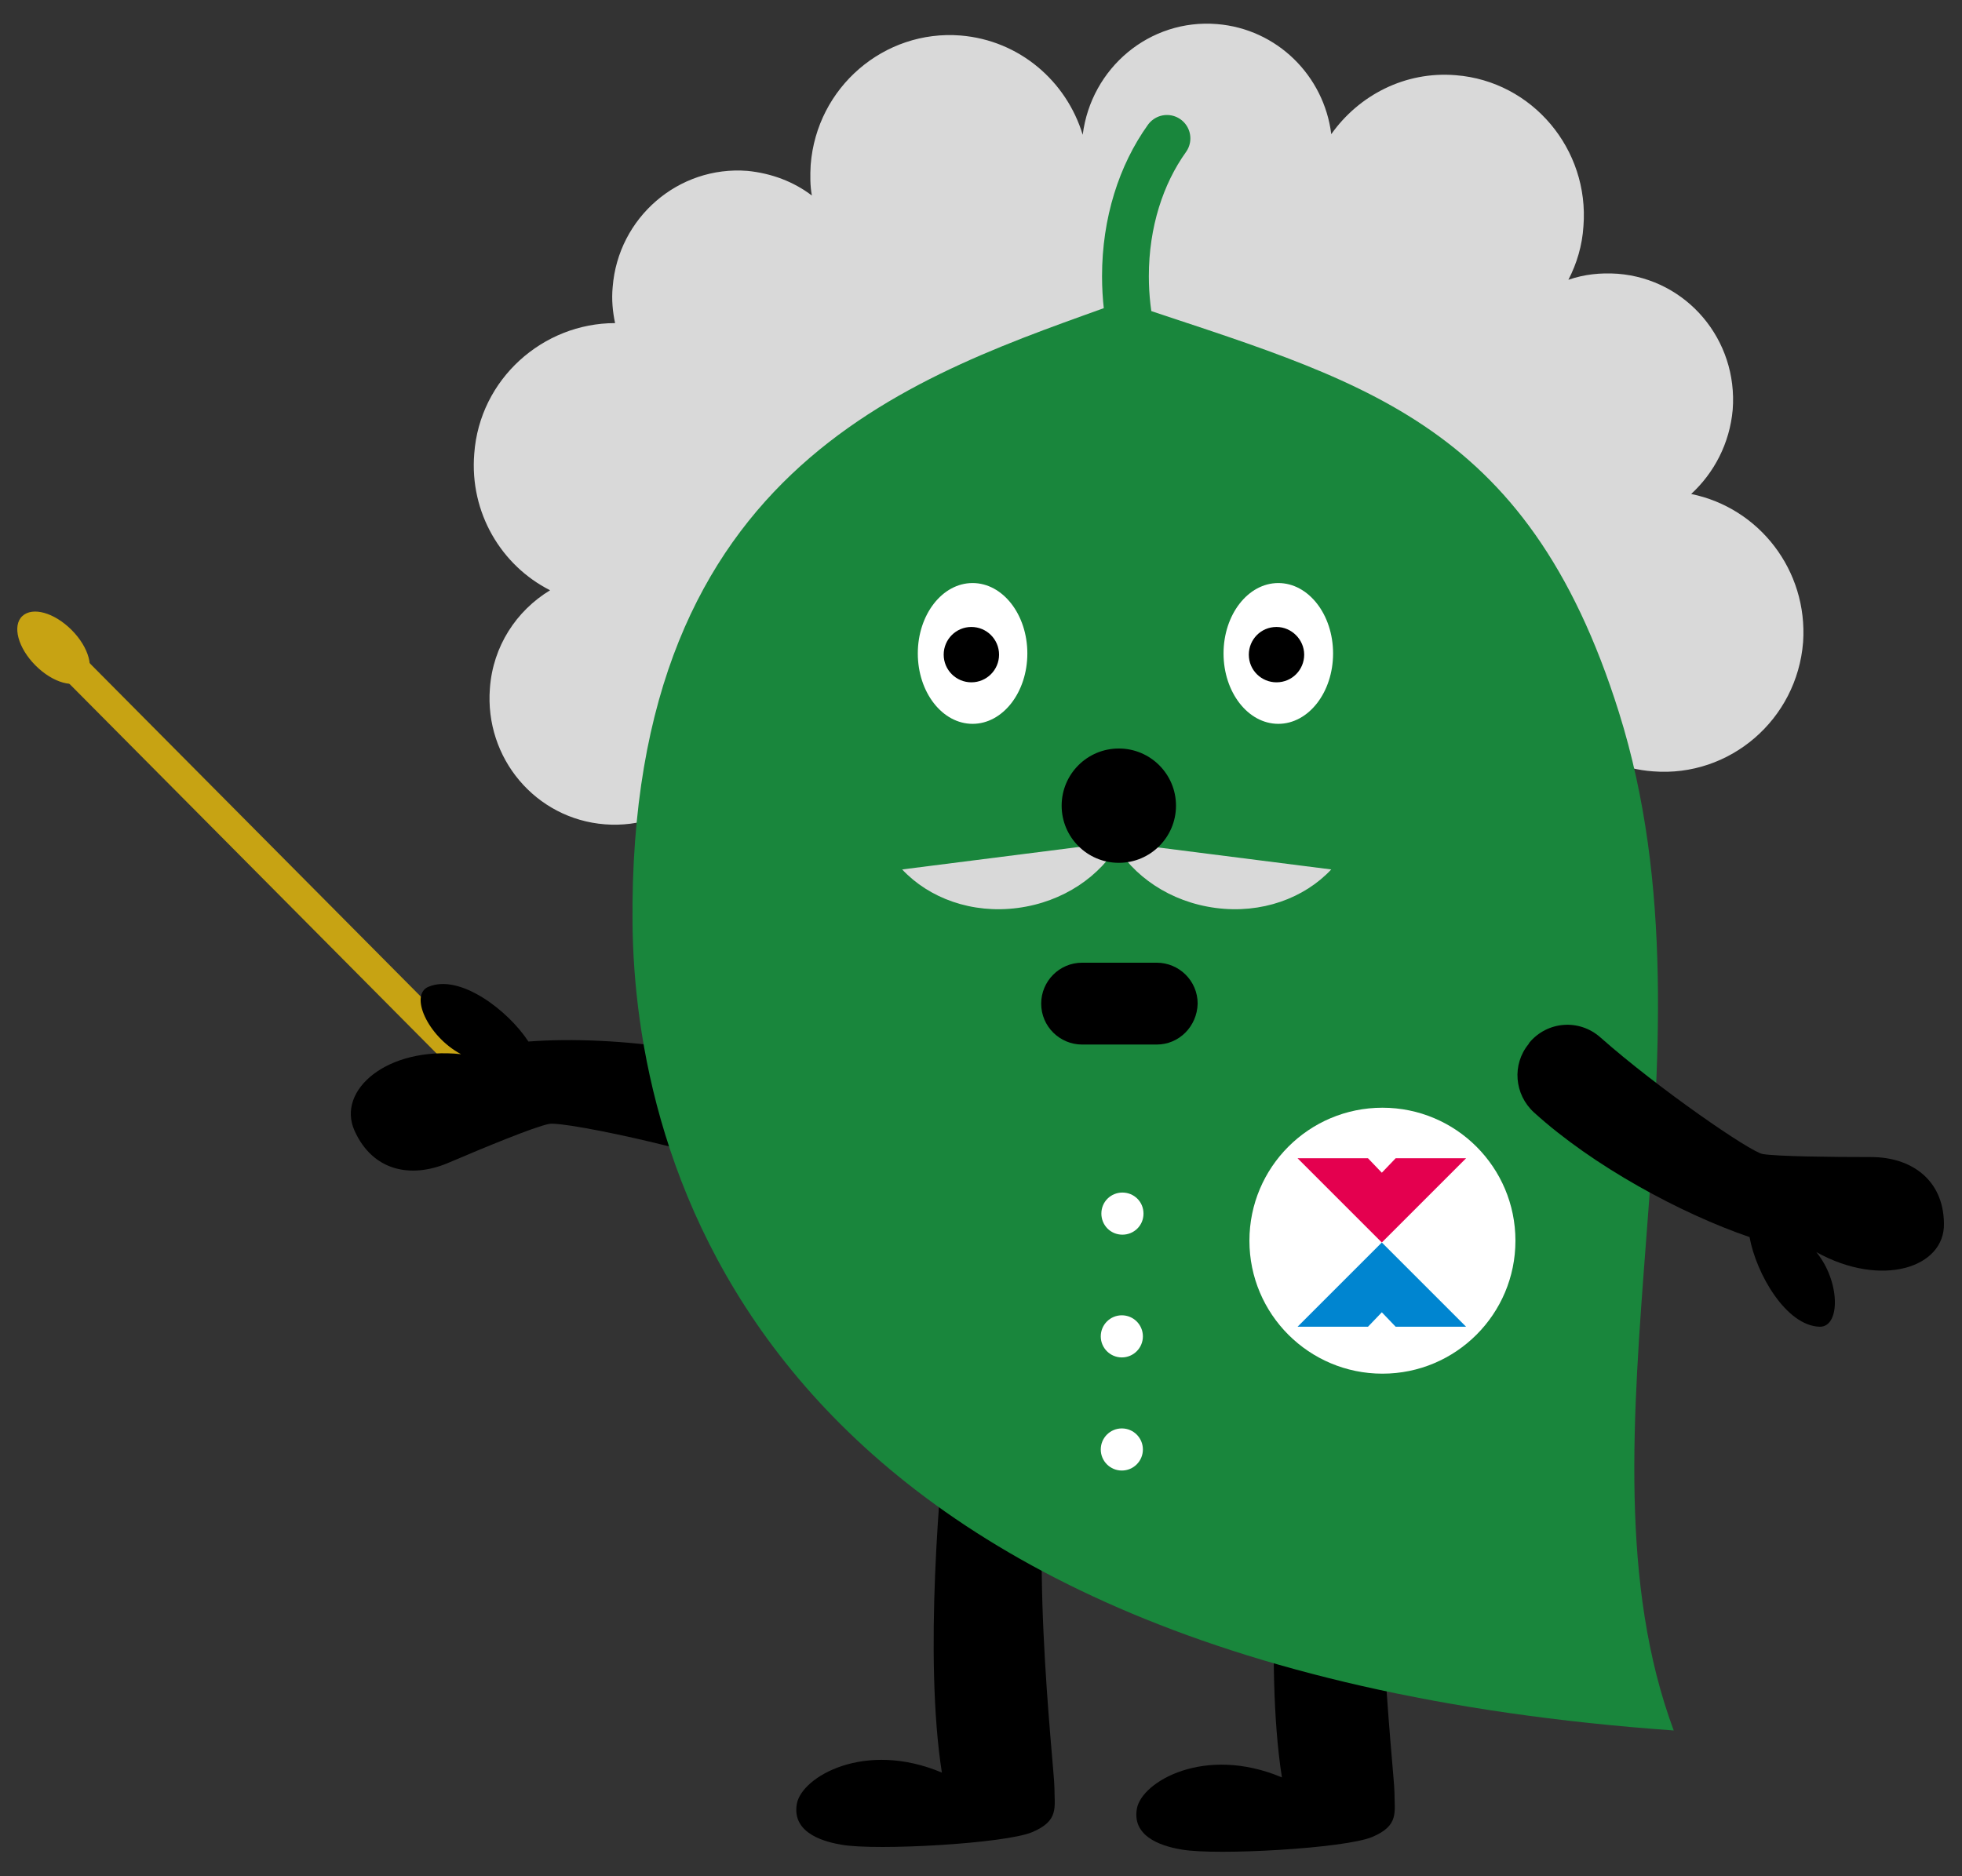 <?xml version="1.0" encoding="utf-8"?>
<!-- Generator: Adobe Illustrator 26.0.1, SVG Export Plug-In . SVG Version: 6.00 Build 0)  -->
<svg version="1.1" id="レイヤー_1" xmlns="http://www.w3.org/2000/svg" xmlns:xlink="http://www.w3.org/1999/xlink" x="0px"
	 y="0px" viewBox="0 0 326 311.8" style="enable-background:new 0 0 326 311.8;" xml:space="preserve">
<rect x="0" y="0" width="326" height="311.8" fill="#333333" stroke="none"/>
<style type="text/css">
	.st0{fill:#D9D9D9;}
	.st1{fill:#C7A313;}
	.st2{fill:#19863C;}
	.st3{fill:#FFFFFF;}
	.st4{fill:#0085D0;}
	.st5{fill:#E4004F;}
	.st6{fill:none;stroke:#19863C;stroke-width:7.776;stroke-linecap:round;stroke-miterlimit:10;}
</style>
<g>
	<path class="st0" d="M281,82.1c3.8-3.5,6.4-8.4,6.9-14c0.9-11.6-7.6-21.7-19.1-22.6c-2.9-0.2-5.6,0.1-8.2,1
		c1.4-2.7,2.3-5.7,2.5-8.9c1-12.8-8.5-24.1-21.2-25.1c-8.4-0.7-16.1,3.3-20.7,9.8c-1.2-9.7-9-17.5-19-18.3
		c-11.2-0.9-20.9,7.3-22.3,18.4c-2.7-8.9-10.5-15.7-20.3-16.5c-12.7-1-23.9,8.6-24.9,21.5c-0.1,1.8-0.1,3.5,0.2,5.1
		c-3-2.3-6.7-3.7-10.7-4.1c-11.5-0.9-21.5,7.8-22.4,19.3c-0.2,2.1,0,4.1,0.4,6C90.2,53.7,79.7,63,78.8,75.4
		C78,85.2,83.3,94,91.4,98.1c-5.6,3.4-9.5,9.3-10,16.3C80.5,126,89,136.1,100.5,137c11.5,0.9,21.5-7.8,22.4-19.3
		c0.1-0.8,0.1-1.5,0-2.3l131.3-4.3c2.5,9.2,10.5,16.4,20.5,17.1c12.7,1,23.9-8.6,24.9-21.5C300.4,94.8,292.3,84.4,281,82.1z"/>
	<path d="M157.4,235.5c-1.2,10.1-3.9,40-0.9,59.1c-12.8-5.4-23.3,0.7-24.1,5.2c-0.9,5.1,5.1,6.4,7.5,6.8c5.8,1,27.1-0.2,31.6-2.1
		c4.5-1.9,3.7-4.1,3.7-7.4s-4.9-45,0.2-61L157.4,235.5z"/>
	<path d="M213.9,236.3c-1.2,10.1-3.9,40-0.9,59.1c-12.8-5.4-23.3,0.7-24.1,5.2c-0.9,5.1,5.1,6.4,7.5,6.8c5.8,1,27.1-0.2,31.6-2.1
		c4.5-1.9,3.7-4.1,3.7-7.4c0-3.3-4.9-45,0.2-61L213.9,236.3z"/>
	<g>
		
			<rect x="45.2" y="90.8" transform="matrix(0.71 -0.705 0.705 0.71 -89.484 76.097)" class="st1" width="4.8" height="111.5"/>
		<path class="st1" d="M11.9,104.7c2.9,2.9,3.9,6.6,2.2,8.2c-1.7,1.6-5.3,0.6-8.2-2.3c-2.9-2.9-3.9-6.6-2.2-8.2
			C5.4,100.8,9,101.8,11.9,104.7z"/>
	</g>
	<path d="M136.1,181.3c-12.6-6.6-33.7-9.3-48.3-8.2c-3.4-5.2-11.4-11.3-16.6-9.1c-3.2,1.3-0.2,8.2,5.4,11.2
		c-12.3-1.3-20.7,6-17.7,12.7c3,6.7,9.3,8,15.5,5.4c6.1-2.6,14.3-6,16.8-6.5c2.4-0.6,30.7,5.4,40.1,10.4
		C134.4,188.8,136.2,181.5,136.1,181.3z"/>
	<path class="st2" d="M186.5,50.1c-33.3,12.1-82.2,26.3-81.4,103.5c0.4,37,18.3,123,173,134c-18-48.5,8.8-112.2-9.1-169.2
		C253.6,69.3,225.6,63.3,186.5,50.1z"/>
	<g>
		<path class="st2" d="M178,72L178,72c-0.2,0-0.4,0-0.6,0.1C177.6,72,177.8,72,178,72z"/>
	</g>
	<path class="st0" d="M169.1,150.9c7.6-1,13.8-5.3,17-11l-36.2,4.6C154.4,149.3,161.5,151.9,169.1,150.9z"/>
	<path class="st0" d="M202,150.9c-7.6-1-13.8-5.3-17-11l36.2,4.6C216.7,149.3,209.6,151.9,202,150.9z"/>
	<ellipse class="st3" cx="161.6" cy="108.6" rx="9.1" ry="11.7"/>
	<circle cx="161.4" cy="108.8" r="4.6"/>
	<ellipse class="st3" cx="212.4" cy="108.6" rx="9.1" ry="11.7"/>
	<path d="M216.7,108.8c0,2.5-2,4.6-4.6,4.6c-2.5,0-4.6-2-4.6-4.6c0-2.5,2-4.6,4.6-4.6C214.6,104.2,216.7,106.3,216.7,108.8z"/>
	<circle cx="185.9" cy="133.9" r="9.5"/>
	<path d="M192.2,173.6h-12.4c-3.7,0-6.8-3-6.8-6.8l0,0c0-3.7,3-6.8,6.8-6.8h12.4c3.7,0,6.8,3,6.8,6.8l0,0
		C198.9,170.6,195.9,173.6,192.2,173.6z"/>
	<path class="st3" d="M190,201.7c0,2-1.6,3.5-3.5,3.5c-2,0-3.5-1.6-3.5-3.5c0-2,1.6-3.5,3.5-3.5C188.4,198.2,190,199.7,190,201.7z"
		/>
	<circle class="st3" cx="186.4" cy="222.1" r="3.5"/>
	<circle class="st3" cx="186.4" cy="240.9" r="3.5"/>
	<circle class="st3" cx="229.7" cy="206.2" r="22.1"/>
	<g>
		<polygon class="st4" points="229.6,206.5 215.6,220.5 227.3,220.5 229.6,218.1 231.9,220.5 243.6,220.5 		"/>
		<polygon class="st5" points="229.6,206.5 243.6,192.5 231.9,192.5 229.6,194.9 227.3,192.5 215.6,192.5 		"/>
	</g>
	<path d="M254.9,184.9c9.8,8.9,24.4,16.8,35.8,20.7c1.1,6.1,6.1,14.8,11.7,14.9c3.4,0,3.4-7.5-0.6-12.4c10.8,6,21.4,2.6,21.2-4.8
		c-0.1-7.3-5.5-11-12.1-11c-6.7,0-15.5-0.1-18-0.5c-2-0.3-17.4-10.9-27-19.4c-3.5-3.1-8.8-2.7-11.8,0.9c0,0.1-0.1,0.1-0.1,0.2
		C251.2,176.9,251.6,181.9,254.9,184.9z"/>
	<path class="st6" d="M191.3,64.7c-2.7-5.4-4.3-11.8-4.3-18.8c0-8.9,2.6-16.9,6.9-22.9"/>
</g>
</svg>
